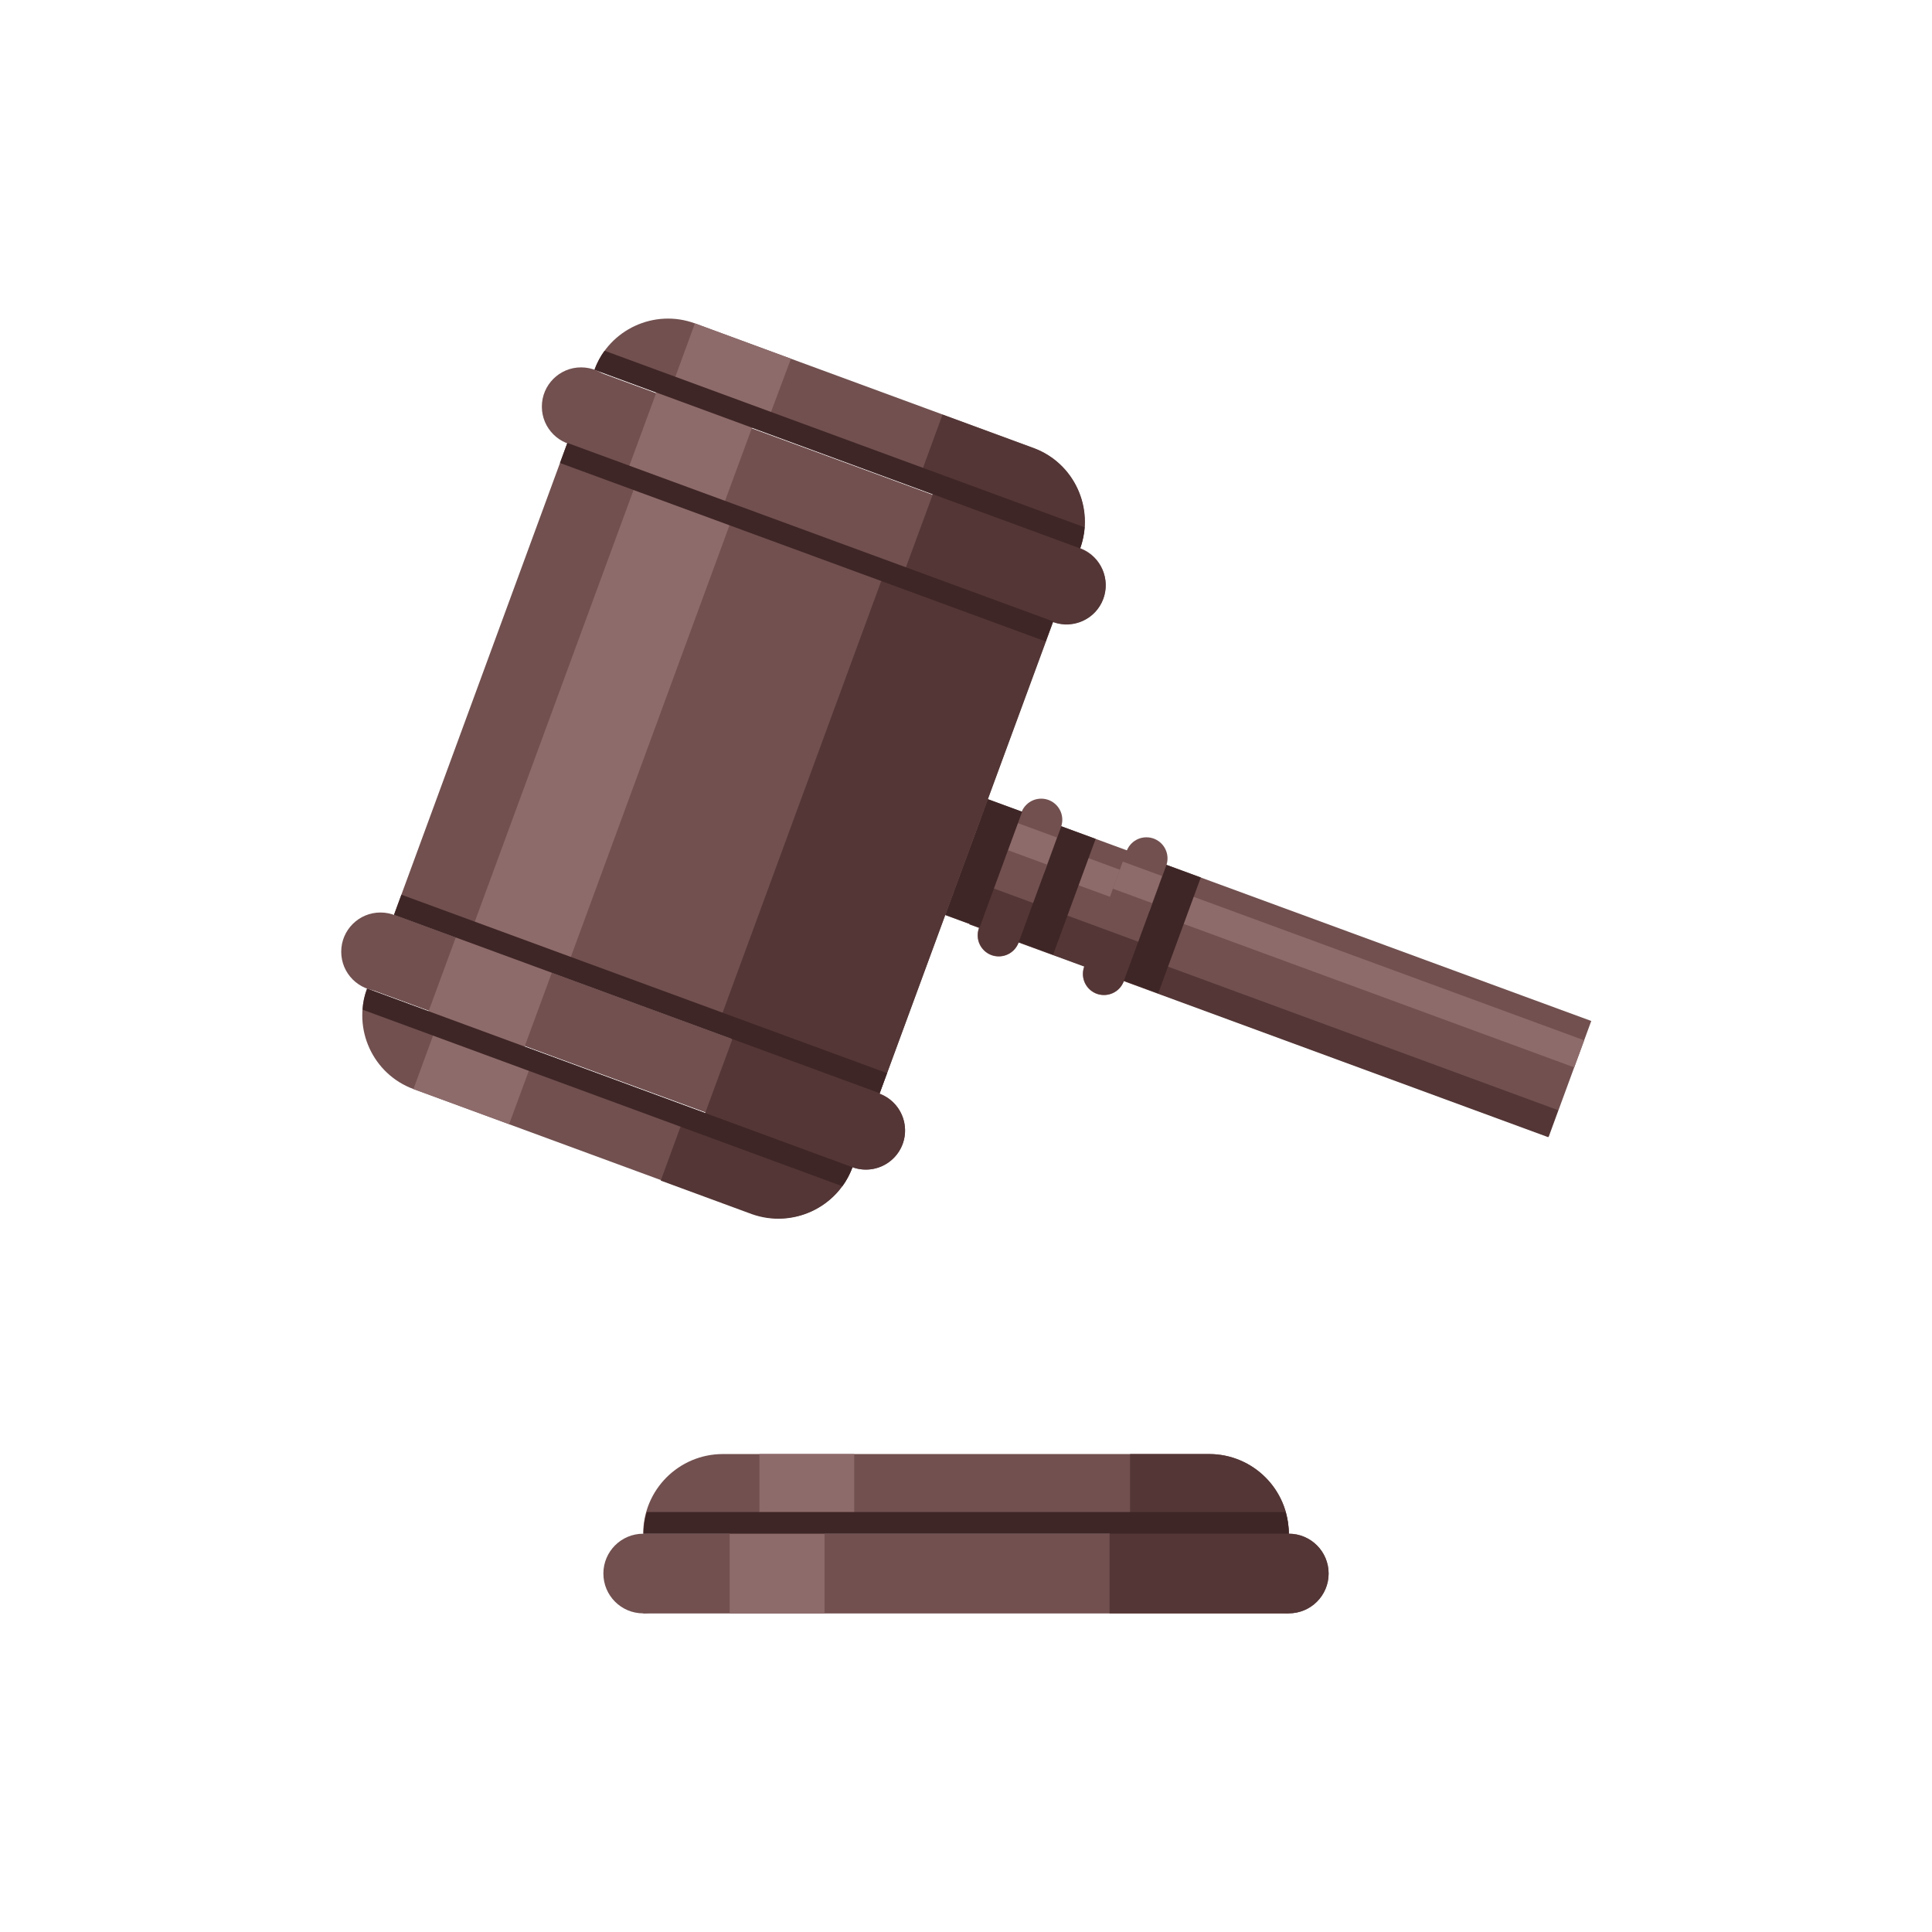 <?xml version="1.0" encoding="utf-8"?>
<!-- Generator: Adobe Illustrator 22.1.0, SVG Export Plug-In . SVG Version: 6.00 Build 0)  -->
<svg version="1.1" id="Слой_1" xmlns="http://www.w3.org/2000/svg" xmlns:xlink="http://www.w3.org/1999/xlink" x="0px" y="0px"
	 viewBox="0 0 65 65" enable-background="new 0 0 65 65" xml:space="preserve">
<g>
	<g>
		<g>
			<g>
				<g>
					
						<rect x="31.16" y="42.09" transform="matrix(-1.966080e-08 1 -1 -1.966080e-08 85.443 20.443)" fill="#725050" width="2.68" height="21.71"/>
					<circle fill="#725050" cx="43.36" cy="52.94" r="1.34"/>
					<circle fill="#725050" cx="21.64" cy="52.94" r="1.34"/>
				</g>
				<g>
					<path fill="#725050" d="M43.36,51.6L43.36,51.6c0-1.48-1.2-2.68-2.68-2.68H24.32c-1.48,0-2.68,1.2-2.68,2.68l0,0L43.36,51.6z"
						/>
				</g>
			</g>
			<path fill="#543636" d="M44.7,52.94c0-0.74-0.6-1.34-1.34-1.34c0-1.48-1.2-2.68-2.68-2.68h-2.66v1.95l-0.69,0.73v2.68h6.02
				C44.1,54.28,44.7,53.68,44.7,52.94z"/>
			<polygon fill="#8E6B6B" points="25.55,48.92 28.74,48.92 28.74,50.87 27.74,51.6 27.74,54.28 24.55,54.28 24.55,51.6 
				25.55,50.87 			"/>
			<path fill="#3F2626" d="M21.76,50.87c-0.07,0.23-0.11,0.48-0.11,0.73l21.71,0c0-0.26-0.05-0.5-0.11-0.73L21.76,50.87z"/>
		</g>
		<g>
			<g>
				
					<rect x="40.16" y="21.18" transform="matrix(0.345 -0.939 0.939 0.345 -2.785 60.88)" fill="#725050" width="4.15" height="22.52"/>
				
					<rect x="42.48" y="20.94" transform="matrix(0.345 -0.939 0.939 0.345 -1.666 61.113)" fill="#8E6B6B" width="0.97" height="21.63"/>
				<g>
					<g>
						
							<rect x="32.24" y="28.82" transform="matrix(0.345 -0.939 0.939 0.345 -5.237 51.542)" fill="#725050" width="4.15" height="1.41"/>
						<circle fill="#725050" cx="35.03" cy="27.58" r="0.71"/>
						<circle fill="#8E6B6B" cx="33.6" cy="31.47" r="0.71"/>
					</g>
					<g>
						
							<rect x="35.78" y="30.12" transform="matrix(0.345 -0.939 0.939 0.345 -4.142 55.714)" fill="#725050" width="4.15" height="1.41"/>
						<circle fill="#725050" cx="38.57" cy="28.88" r="0.71"/>
						<circle fill="#8E6B6B" cx="37.14" cy="32.77" r="0.71"/>
					</g>
				</g>
				<g>
					
						<rect x="37.78" y="29" transform="matrix(0.345 -0.939 0.939 0.345 -2.825 55.369)" fill="#8E6B6B" width="0.97" height="1.41"/>
					
						<rect x="34.24" y="27.7" transform="matrix(0.345 -0.939 0.939 0.345 -3.921 51.196)" fill="#8E6B6B" width="0.97" height="1.41"/>
				</g>
				<path fill="#543636" d="M52.42,37.35l-13.48-4.96l-0.65-0.71l-4.86-1.79l-0.82,1.21l0.33,0.12c-0.13,0.37,0.05,0.77,0.42,0.91
					c0.37,0.13,0.77-0.05,0.91-0.42l2.21,0.81c-0.13,0.37,0.05,0.77,0.42,0.91c0.37,0.13,0.77-0.05,0.91-0.42l14.28,5.25
					L52.42,37.35z"/>
				<g>
					
						<rect x="31.01" y="28.46" transform="matrix(0.345 -0.939 0.939 0.345 -5.62 50.082)" fill="#3F2626" width="4.15" height="1.23"/>
					
						<rect x="33.48" y="29.37" transform="matrix(0.345 -0.939 0.939 0.345 -4.854 53.001)" fill="#3F2626" width="4.15" height="1.23"/>
					
						<rect x="37.02" y="30.67" transform="matrix(0.345 -0.939 0.939 0.345 -3.758 57.174)" fill="#3F2626" width="4.15" height="1.23"/>
				</g>
			</g>
			<g>
				<g>
					
						<rect x="15.88" y="17.15" transform="matrix(0.345 -0.939 0.939 0.345 -8.327 39.772)" fill="#725050" width="16.91" height="17.4"/>
					<g>
						<g>
							
								<rect x="19.65" y="26.33" transform="matrix(0.345 -0.939 0.939 0.345 -19.145 42.613)" fill="#725050" width="2.63" height="17.4"/>
							<circle fill="#725050" cx="29.13" cy="38.03" r="1.32"/>
							<circle fill="#725050" cx="12.8" cy="32.02" r="1.32"/>
						</g>
						<path fill="#725050" d="M28.68,39.27L28.68,39.27c-0.5,1.36-2.02,2.06-3.38,1.56l-11.39-4.19c-1.36-0.5-2.06-2.02-1.56-3.38
							l0,0L28.68,39.27z"/>
					</g>
					<g>
						<g>
							
								<rect x="26.4" y="7.98" transform="matrix(-0.345 0.939 -0.939 -0.345 52.933 -3.57)" fill="#725050" width="2.63" height="17.4"/>
							<circle fill="#725050" cx="35.88" cy="19.68" r="1.32"/>
							<circle fill="#725050" cx="19.55" cy="13.68" r="1.32"/>
						</g>
						<g>
							<path fill="#725050" d="M36.33,18.45L36.33,18.45c0.5-1.36-0.2-2.88-1.56-3.38l-11.39-4.19c-1.36-0.5-2.88,0.2-3.38,1.56l0,0
								L36.33,18.45z"/>
						</g>
					</g>
				</g>
				<path fill="#543636" d="M28.68,39.27c0.68,0.25,1.44-0.1,1.69-0.78c0.25-0.68-0.1-1.44-0.78-1.69l5.84-15.87
					c0.68,0.25,1.44-0.1,1.69-0.78c0.25-0.68-0.1-1.44-0.78-1.69c0.5-1.36-0.2-2.88-1.56-3.38l-3.07-1.13l-0.66,1.8l0.33,0.89
					l-0.91,2.47l-0.83,0.46l-5.34,14.53l0.33,0.89l-0.91,2.47l-0.83,0.46l-0.66,1.8l3.07,1.13C26.66,41.33,28.17,40.64,28.68,39.27z
					"/>
				<polygon fill="#8E6B6B" points="26.61,12.07 25.94,13.86 25.3,14.39 24.39,16.86 24.54,17.68 19.2,32.21 18.56,32.74 
					17.65,35.21 17.79,36.03 17.13,37.82 13.91,36.64 14.57,34.84 14.42,34.02 15.33,31.55 15.97,31.02 21.31,16.5 21.17,15.68 
					22.08,13.21 22.72,12.68 23.38,10.88 				"/>
				<g>
					
						<rect x="21.18" y="24.75" transform="matrix(0.345 -0.939 0.939 0.345 -17.291 42.126)" fill="#3F2626" width="0.72" height="17.4"/>
					
						<rect x="26.77" y="9.55" transform="matrix(0.345 -0.939 0.939 0.345 0.636 37.419)" fill="#3F2626" width="0.72" height="17.4"/>
					<path fill="#3F2626" d="M28.34,39.91c0.14-0.19,0.25-0.4,0.34-0.64l-16.33-6.01c-0.09,0.24-0.14,0.47-0.15,0.71L28.34,39.91z"
						/>
					<path fill="#3F2626" d="M36.49,17.74c-0.02,0.24-0.07,0.47-0.15,0.71L20,12.44c0.09-0.24,0.2-0.45,0.34-0.64L36.49,17.74z"/>
				</g>
			</g>
		</g>
	</g>
</g>
</svg>
